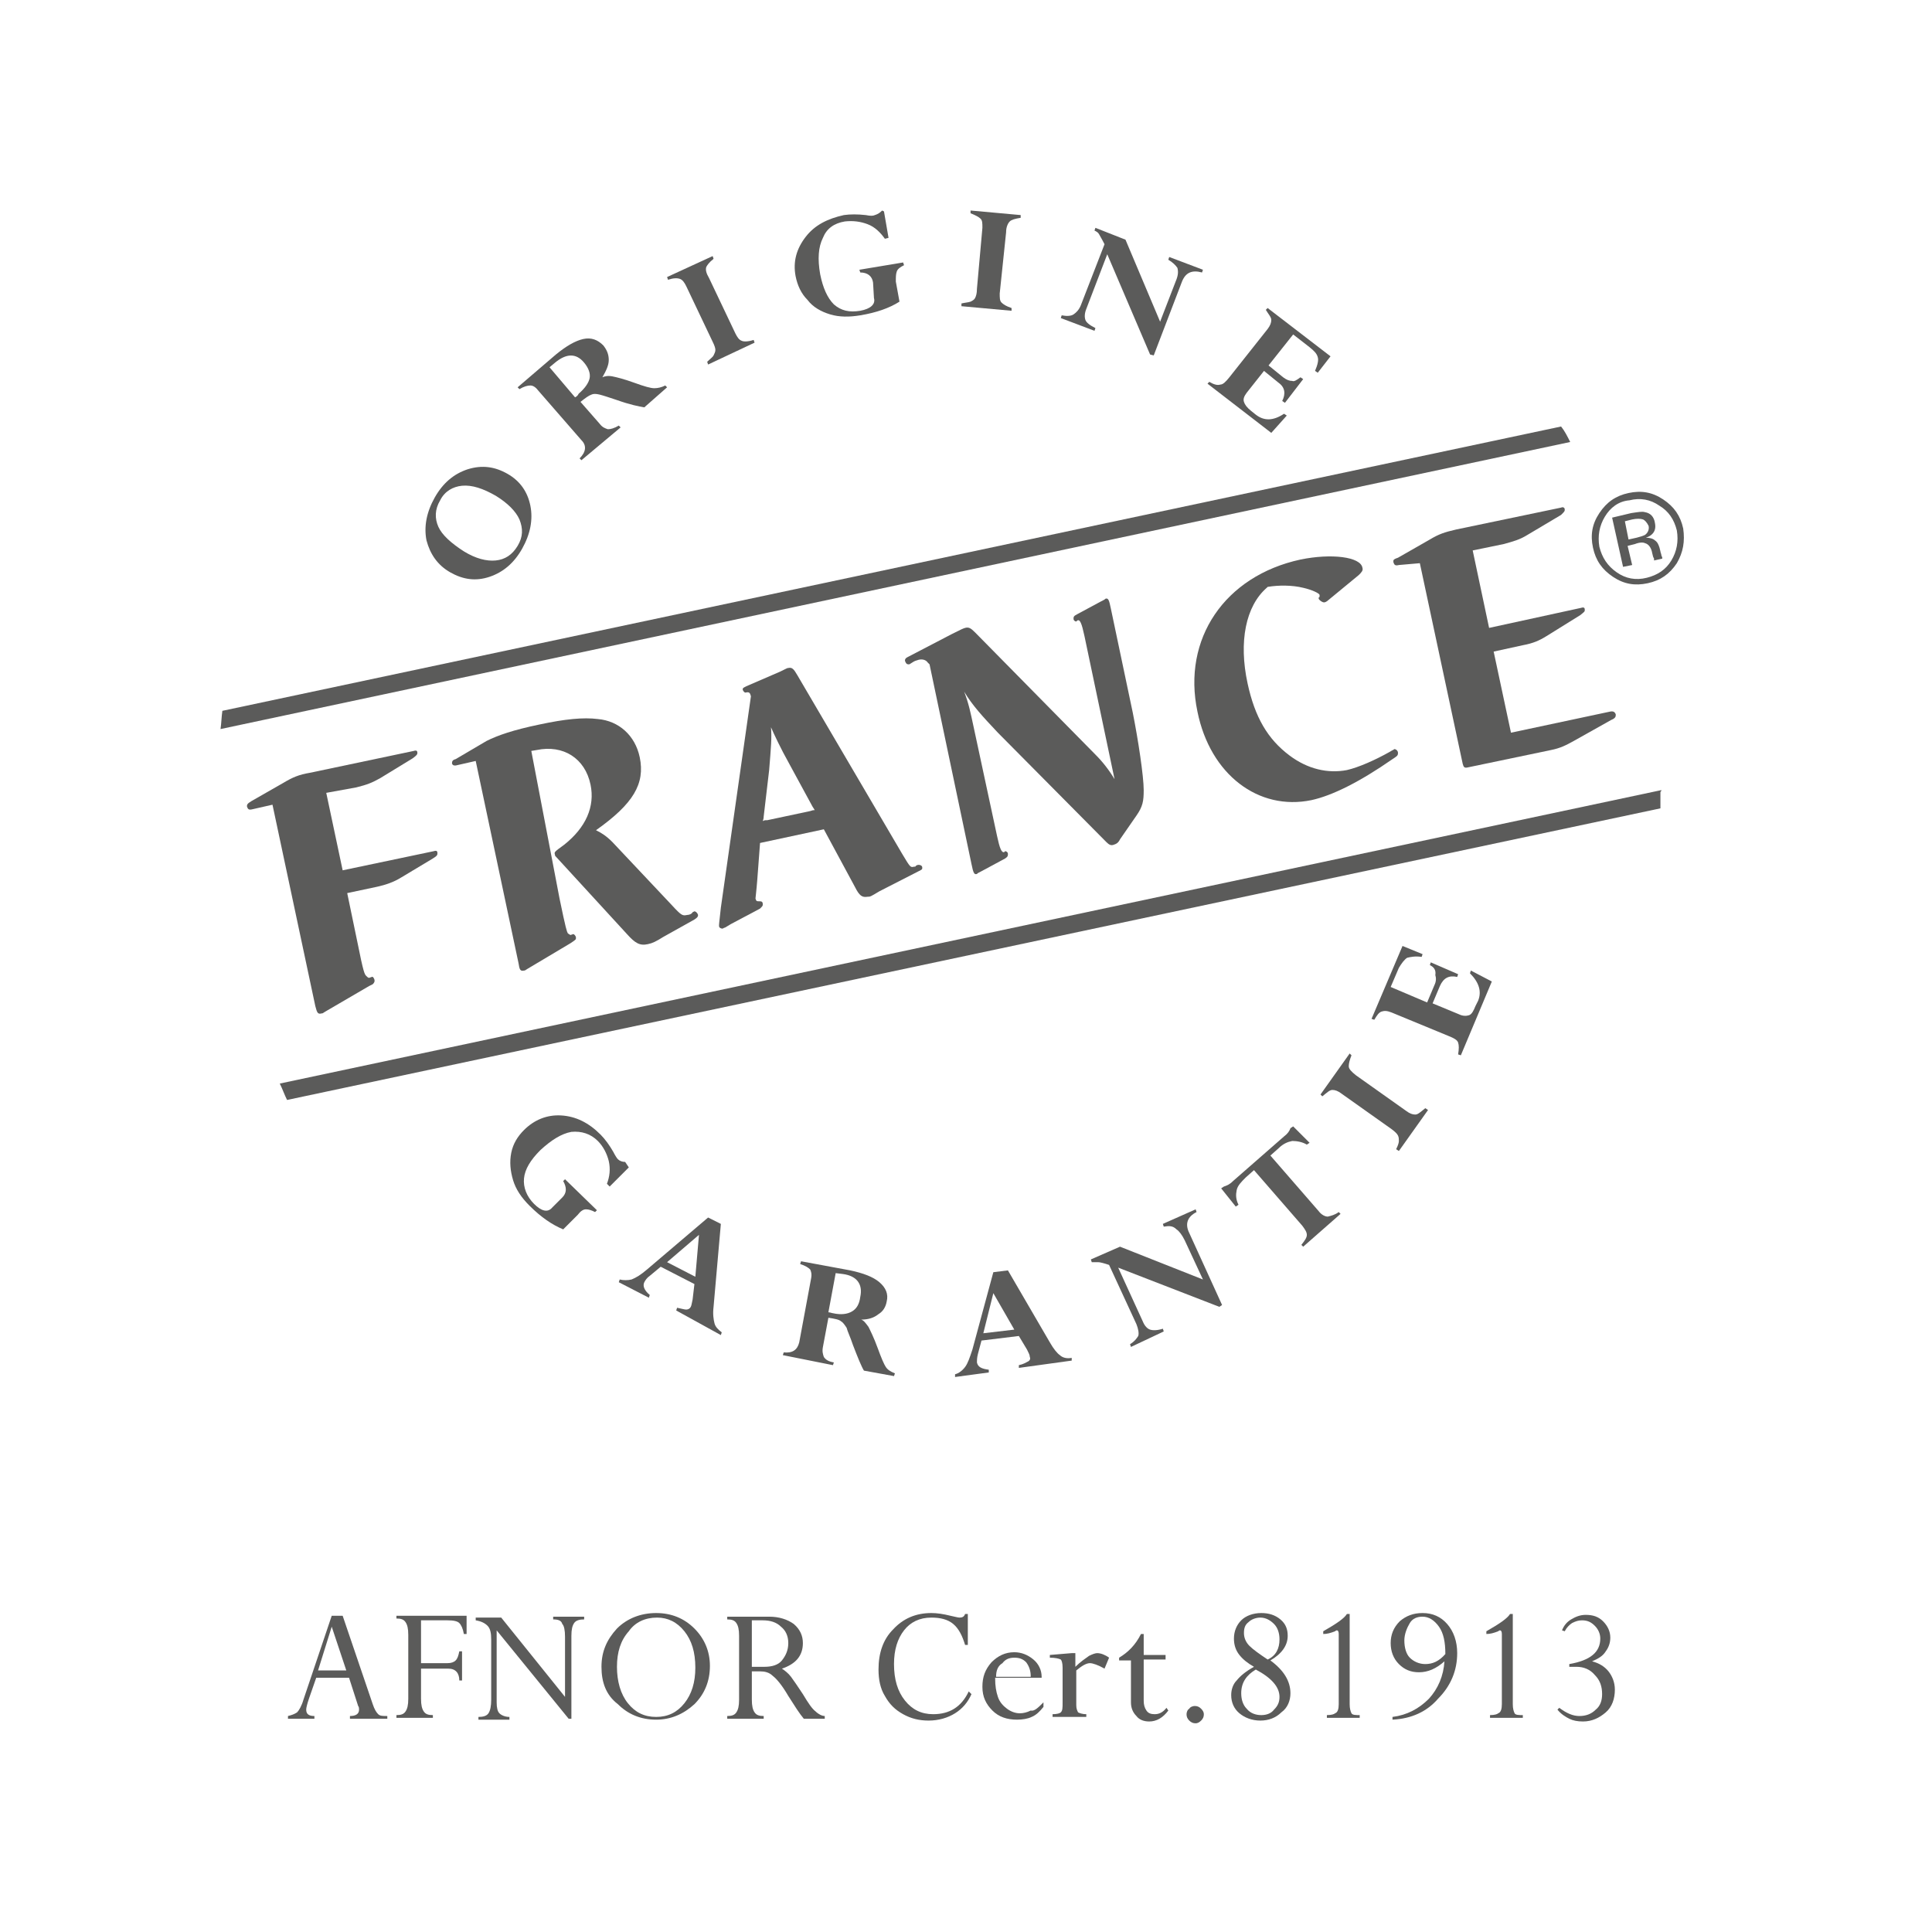 <?xml version="1.0" encoding="utf-8"?>
<!-- Generator: Adobe Illustrator 26.5.0, SVG Export Plug-In . SVG Version: 6.00 Build 0)  -->
<svg version="1.1" id="Mode_Isolation" xmlns="http://www.w3.org/2000/svg" xmlns:xlink="http://www.w3.org/1999/xlink" x="0px"
	 y="0px" width="212px" height="212px" viewBox="0 0 212 212" style="enable-background:new 0 0 212 212;" xml:space="preserve">
<style type="text/css">
	.st0{fill:#5B5B5A;}
</style>
<g>
	<g>
		<g>
			<path class="st0" d="M184,61.8c-0.8,1.2-1.8,1.9-3.2,2.2c-1.4,0.3-2.6,0.1-3.8-0.7c-1.2-0.8-1.9-1.8-2.2-3.2
				c-0.3-1.4-0.1-2.6,0.7-3.8c0.8-1.2,1.8-1.9,3.2-2.2c1.4-0.3,2.6-0.1,3.8,0.7c1.2,0.8,1.9,1.8,2.2,3.2
				C184.9,59.4,184.7,60.6,184,61.8z M176.1,56.7c-0.6,1-0.8,2.1-0.6,3.3c0.3,1.2,0.9,2.1,1.9,2.8c1,0.7,2.1,0.9,3.3,0.6
				c1.2-0.3,2.1-0.9,2.7-1.9c0.6-1,0.8-2.1,0.6-3.3c-0.3-1.2-0.9-2.1-1.9-2.7c-1-0.7-2.1-0.9-3.3-0.6
				C177.6,55,176.7,55.7,176.1,56.7z M179,56.3c0.7-0.1,1.2-0.2,1.5-0.1c0.6,0.1,1,0.5,1.1,1.2c0.1,0.5,0,0.9-0.3,1.2
				c-0.2,0.2-0.4,0.3-0.7,0.4c0.4,0,0.8,0.1,1,0.3c0.3,0.2,0.4,0.5,0.5,0.8l0.1,0.4c0,0.1,0.1,0.3,0.1,0.4c0,0.1,0.1,0.2,0.1,0.3
				l0,0.1l-0.9,0.2c0,0,0,0,0-0.1c0,0,0,0,0-0.1l-0.1-0.2l-0.1-0.4c-0.1-0.6-0.4-1-0.8-1.1c-0.2-0.1-0.6-0.1-1.1,0.1l-0.8,0.2
				l0.5,2.1l-1,0.2l-1.2-5.4L179,56.3z M180.3,57c-0.3-0.1-0.7-0.1-1.2,0l-0.8,0.2l0.4,2l0.9-0.2c0.4-0.1,0.7-0.2,0.9-0.3
				c0.3-0.2,0.5-0.6,0.4-1C180.7,57.3,180.5,57.1,180.3,57z"/>
		</g>
		<g>
			<path class="st0" d="M55.7,52c1.4,0.8,2.2,2,2.5,3.5c0.3,1.5,0,3.1-0.9,4.7c-0.9,1.6-2.1,2.6-3.6,3.1c-1.5,0.5-2.9,0.3-4.3-0.5
				c-1.4-0.8-2.2-2-2.6-3.5c-0.3-1.5,0-3.1,0.9-4.7c0.9-1.6,2.1-2.6,3.6-3.1C52.9,51,54.3,51.2,55.7,52z M54.4,54.4
				c-1.4-0.8-2.6-1.2-3.7-1.1c-1,0.1-1.9,0.6-2.4,1.6c-0.6,1-0.6,2-0.2,2.9c0.4,0.9,1.4,1.8,2.8,2.7c1.3,0.8,2.5,1.1,3.5,1
				c1-0.1,1.8-0.6,2.4-1.6c0.6-1,0.6-1.9,0.2-2.9C56.6,56.1,55.7,55.2,54.4,54.4z"/>
			<path class="st0" d="M63.8,50.5l-0.2-0.2c0.7-0.7,0.8-1.4,0.2-2l-4.7-5.4c-0.3-0.4-0.6-0.6-0.9-0.6c-0.3,0-0.7,0.1-1.2,0.4
				l-0.2-0.2l4.2-3.6c1.1-0.9,2.1-1.5,3-1.7c0.9-0.2,1.6,0.1,2.2,0.7c0.4,0.5,0.6,1,0.6,1.6c0,0.6-0.3,1.2-0.7,1.9l0,0
				c0.2-0.1,0.6-0.2,1.1-0.1c0.5,0.1,1.3,0.3,2.4,0.7c1.1,0.4,1.8,0.6,2.2,0.6c0.4,0,0.8-0.1,1.2-0.3l0.2,0.2l-2.5,2.2
				c-0.6-0.1-1.6-0.3-3-0.8c-0.9-0.3-1.5-0.5-1.9-0.6c-0.4-0.1-0.7-0.1-0.9,0c-0.3,0.1-0.7,0.4-1.2,0.8l2.1,2.4
				c0.3,0.4,0.6,0.5,0.9,0.6c0.3,0,0.7-0.1,1.2-0.4l0.2,0.2L63.8,50.5z M60.9,39.8l-0.6,0.5l2.8,3.3c0.2-0.1,0.3-0.2,0.4-0.4
				c0.7-0.6,1.1-1.2,1.2-1.7c0.1-0.5-0.1-1.1-0.6-1.7C63.2,38.7,62.1,38.8,60.9,39.8z"/>
			<path class="st0" d="M78.2,28.1l0.1,0.3c-0.5,0.4-0.7,0.7-0.8,0.9c-0.1,0.3,0,0.7,0.3,1.2l2.9,6.1c0.2,0.4,0.4,0.7,0.7,0.8
				c0.2,0.1,0.7,0.1,1.3-0.1l0.1,0.3L77.7,40l-0.1-0.3c0.3-0.3,0.6-0.5,0.7-0.7c0.1-0.2,0.2-0.4,0.2-0.6c0-0.2-0.1-0.5-0.3-0.9
				l-2.9-6.1c-0.2-0.4-0.4-0.7-0.7-0.8c-0.3-0.1-0.7-0.1-1.3,0.1l-0.1-0.3L78.2,28.1z"/>
			<path class="st0" d="M97,23.2l0.5,2.9l-0.4,0.1c-0.5-0.7-1.1-1.3-1.9-1.6c-0.8-0.3-1.6-0.4-2.5-0.3c-1.2,0.2-2,0.8-2.4,1.8
				c-0.5,1-0.6,2.3-0.3,4c0.3,1.5,0.8,2.6,1.5,3.3c0.8,0.7,1.7,0.9,2.9,0.7c1.1-0.2,1.7-0.7,1.5-1.4L95.8,31
				c-0.1-0.7-0.6-1.1-1.4-1.1l-0.1-0.3l4.8-0.8l0.1,0.3c-0.4,0.2-0.7,0.4-0.8,0.7c-0.1,0.3-0.1,0.6-0.1,1.1l0.4,2.2
				c-1.1,0.7-2.5,1.2-4.3,1.5c-1.2,0.2-2.3,0.2-3.3-0.1c-1-0.3-1.9-0.8-2.5-1.6c-0.7-0.7-1.1-1.6-1.3-2.6c-0.3-1.6,0.1-3,1.1-4.3
				c1-1.3,2.4-2,4.2-2.4c0.7-0.1,1.5-0.1,2.4,0c0.5,0.1,0.8,0.1,1,0c0.3-0.1,0.5-0.2,0.8-0.5L97,23.2z"/>
			<path class="st0" d="M112,23.6l0,0.3c-0.6,0.1-1,0.2-1.2,0.4c-0.2,0.2-0.4,0.6-0.4,1.2l-0.7,6.7c0,0.5,0,0.8,0.2,1
				c0.2,0.2,0.5,0.4,1.1,0.6l0,0.3l-5.5-0.5l0-0.3c0.4-0.1,0.7-0.1,1-0.2c0.2-0.1,0.4-0.2,0.5-0.4c0.1-0.2,0.2-0.5,0.2-1l0.6-6.7
				c0-0.5,0-0.8-0.2-1c-0.2-0.2-0.6-0.4-1.1-0.6l0-0.3L112,23.6z"/>
			<path class="st0" d="M128.2,28.5l0.1-0.3l3.7,1.4l-0.1,0.3c-1.1-0.3-1.8,0-2.2,1l-3.1,8.1l-0.4-0.1l-4.7-11l-2.3,6
				c-0.2,0.5-0.2,0.9-0.1,1.2c0.1,0.3,0.5,0.6,1.1,0.9l-0.1,0.3l-3.7-1.4l0.1-0.3c0.5,0.1,1,0.1,1.3-0.1c0.3-0.2,0.6-0.5,0.8-1
				l2.6-6.7c-0.3-0.6-0.5-0.9-0.6-1.1c-0.1-0.2-0.3-0.3-0.5-0.4l0.1-0.3l3.3,1.3l3.8,9l1.7-4.4c0.3-0.7,0.3-1.1,0.2-1.5
				C129,29.1,128.7,28.8,128.2,28.5z"/>
			<path class="st0" d="M142.7,41.4l0.3,0.2l-2,2.6l-0.3-0.2c0.4-0.8,0.3-1.5-0.4-2l-1.6-1.3l-1.9,2.4c-0.3,0.4-0.4,0.7-0.3,1
				c0.1,0.3,0.3,0.6,0.8,1l0.5,0.4c0.9,0.7,1.9,0.7,3.1-0.1l0.3,0.2l-1.7,1.9l-7-5.4l0.2-0.2c0.5,0.3,0.9,0.4,1.2,0.3
				c0.3,0,0.6-0.3,1-0.8l4.2-5.3c0.3-0.4,0.4-0.7,0.4-1c0-0.3-0.3-0.6-0.6-1.1l0.2-0.2l6.9,5.3l-1.4,1.8l-0.3-0.2
				c0.3-0.7,0.4-1.2,0.3-1.5c-0.1-0.4-0.4-0.7-0.9-1.1l-1.8-1.4l-2.7,3.4l1.6,1.3c0.4,0.3,0.7,0.4,1,0.4
				C142,41.9,142.3,41.7,142.7,41.4z"/>
		</g>
		<g>
			<path class="st0" d="M69,128.1l-2.1,2.1l-0.3-0.3c0.3-0.8,0.4-1.6,0.2-2.5c-0.2-0.8-0.6-1.6-1.2-2.2c-0.8-0.8-1.8-1.1-2.9-1
				c-1.1,0.2-2.2,0.9-3.4,2c-1.1,1.1-1.7,2.1-1.8,3.1c-0.1,1,0.3,2,1.1,2.8c0.8,0.8,1.5,1,2,0.4l1.1-1.1c0.5-0.5,0.5-1.1,0.1-1.8
				l0.2-0.2l3.5,3.4l-0.2,0.2c-0.4-0.2-0.7-0.3-1-0.3c-0.3,0-0.6,0.2-0.9,0.6l-1.6,1.6c-1.2-0.5-2.4-1.3-3.7-2.6
				c-0.9-0.9-1.5-1.8-1.8-2.8c-0.3-1-0.4-2-0.2-3c0.2-1,0.7-1.8,1.4-2.5c1.1-1.1,2.5-1.7,4.1-1.6c1.6,0.1,3,0.8,4.3,2.1
				c0.5,0.5,1,1.2,1.4,1.9c0.2,0.4,0.4,0.7,0.5,0.8c0.2,0.2,0.5,0.3,0.8,0.3L69,128.1z"/>
			<path class="st0" d="M74.2,143.8l0.1-0.3c0.5,0.1,0.8,0.2,1,0.2c0.2,0,0.4-0.1,0.5-0.3c0.1-0.2,0.1-0.4,0.2-0.8l0.2-1.7l-3.7-1.9
				l-1.2,1c-0.3,0.2-0.5,0.5-0.6,0.7c-0.2,0.4,0,0.9,0.6,1.4l-0.1,0.3l-3.3-1.7l0.1-0.3c0.4,0.1,0.9,0.1,1.3,0
				c0.5-0.2,1-0.5,1.7-1.1l6.7-5.7l1.4,0.7l-0.8,9.1c-0.1,0.8,0,1.4,0.1,1.8c0.1,0.4,0.4,0.7,0.8,1l-0.1,0.3L74.2,143.8z
				 M73.2,138.5l3.1,1.6l0.4-4.6L73.2,138.5z"/>
			<path class="st0" d="M85.9,148.7l0.1-0.3c1,0.1,1.5-0.3,1.7-1.1l1.3-7c0.1-0.5,0-0.8-0.1-1c-0.2-0.2-0.5-0.4-1.1-0.6l0.1-0.3
				l5.4,1c1.4,0.3,2.5,0.7,3.2,1.3c0.7,0.6,1,1.3,0.8,2.1c-0.1,0.6-0.4,1.1-0.9,1.4c-0.5,0.4-1.1,0.6-1.9,0.6l0,0
				c0.3,0.1,0.5,0.4,0.8,0.8c0.2,0.4,0.6,1.2,1,2.3c0.4,1.1,0.7,1.8,0.9,2.1c0.2,0.3,0.5,0.5,1,0.7l-0.1,0.3l-3.3-0.6
				c-0.3-0.5-0.7-1.5-1.2-2.8c-0.3-0.9-0.6-1.5-0.7-1.9c-0.2-0.3-0.4-0.6-0.6-0.7c-0.2-0.2-0.7-0.3-1.4-0.4l-0.6,3.2
				c-0.1,0.5,0,0.8,0.1,1.1c0.2,0.3,0.5,0.5,1.1,0.6l-0.1,0.3L85.9,148.7z M92.5,139.8l-0.8-0.1l-0.8,4.3c0.2,0,0.4,0.1,0.5,0.1
				c0.9,0.2,1.6,0.1,2.1-0.2c0.5-0.3,0.8-0.8,0.9-1.6C94.7,140.9,94,140,92.5,139.8z"/>
			<path class="st0" d="M111.8,150.1l0-0.3c0.5-0.1,0.8-0.3,1-0.4c0.2-0.1,0.3-0.3,0.2-0.5c0-0.2-0.1-0.4-0.3-0.8l-0.9-1.5l-4.1,0.5
				l-0.4,1.5c-0.1,0.4-0.1,0.7-0.1,0.9c0.1,0.5,0.5,0.7,1.3,0.8l0,0.3l-3.7,0.5l0-0.3c0.4-0.1,0.8-0.4,1.1-0.8
				c0.3-0.4,0.5-1,0.8-1.9l2.3-8.5l1.6-0.2l4.6,7.9c0.4,0.7,0.8,1.2,1.1,1.4c0.3,0.3,0.8,0.4,1.3,0.3l0,0.3L111.8,150.1z
				 M107.9,146.3l3.4-0.4l-2.3-4L107.9,146.3z"/>
			<path class="st0" d="M127.7,134.6l-0.1-0.3l3.6-1.6l0.1,0.3c-1,0.5-1.3,1.3-0.8,2.3l3.6,7.9l-0.3,0.2l-11.1-4.3l2.7,5.9
				c0.2,0.5,0.5,0.8,0.8,0.9c0.3,0.1,0.8,0.1,1.4-0.1l0.1,0.3l-3.6,1.7l-0.1-0.3c0.5-0.3,0.7-0.6,0.9-0.9c0.1-0.3,0-0.8-0.2-1.3
				l-3-6.5c-0.6-0.2-1-0.3-1.2-0.3c-0.2,0-0.4,0-0.7,0l-0.1-0.3l3.2-1.4l9.1,3.6l-2-4.3c-0.3-0.6-0.6-1-0.9-1.2
				C128.7,134.5,128.3,134.5,127.7,134.6z"/>
			<path class="st0" d="M146.9,133l0.2,0.2l-4.1,3.6l-0.2-0.2c0.4-0.5,0.6-0.8,0.6-1.1c0-0.3-0.2-0.6-0.5-1l-5.3-6.1l-0.9,0.8
				c-0.5,0.5-0.9,0.9-1,1.4c-0.1,0.5-0.1,1,0.2,1.6l-0.3,0.2l-1.6-2l0.3-0.2c0.3-0.1,0.6-0.2,1-0.6l5.6-4.9c0.4-0.3,0.6-0.6,0.7-0.9
				l0.3-0.2l1.8,1.8l-0.3,0.2c-0.5-0.3-1.1-0.4-1.6-0.4c-0.5,0.1-1,0.3-1.5,0.8l-0.9,0.8l5.3,6.1c0.3,0.4,0.7,0.6,1,0.6
				C146.1,133.4,146.5,133.3,146.9,133z"/>
			<path class="st0" d="M148.1,115.6l0.2,0.2c-0.2,0.5-0.3,0.9-0.3,1.2c0,0.3,0.3,0.6,0.8,1l5.5,3.9c0.4,0.3,0.7,0.4,1,0.4
				c0.3,0,0.6-0.3,1.1-0.7l0.3,0.2l-3.2,4.5l-0.3-0.2c0.2-0.4,0.3-0.7,0.3-0.9c0-0.2,0-0.4-0.1-0.6c-0.1-0.2-0.3-0.4-0.7-0.7
				l-5.5-3.9c-0.4-0.3-0.7-0.4-1-0.4c-0.3,0-0.6,0.3-1.1,0.7l-0.2-0.2L148.1,115.6z"/>
			<path class="st0" d="M156.9,105.9l0.1-0.3l3,1.3l-0.1,0.3c-0.9-0.2-1.5,0.1-1.9,1l-0.8,1.9l2.9,1.2c0.4,0.2,0.8,0.2,1.1,0.1
				c0.3-0.1,0.5-0.5,0.7-1l0.3-0.6c0.4-1,0.1-2-0.9-3l0.1-0.3l2.3,1.2l-3.4,8.1l-0.3-0.1c0.1-0.6,0.1-1,0-1.3
				c-0.1-0.3-0.5-0.5-1-0.7l-6.3-2.6c-0.5-0.2-0.8-0.2-1.1-0.1c-0.3,0.1-0.5,0.4-0.8,0.9l-0.3-0.1l3.4-8l2.2,0.9l-0.1,0.3
				c-0.7-0.1-1.2,0-1.6,0.1c-0.3,0.2-0.6,0.6-0.9,1.1l-0.9,2.1l4,1.7l0.8-1.9c0.2-0.4,0.2-0.8,0.1-1.1
				C157.6,106.4,157.3,106.1,156.9,105.9z"/>
		</g>
		<path class="st0" d="M39.2,103.3c0.7,3.5,0.8,3.6,1,3.8c0.1,0.1,0.2,0.2,0.3,0.2l0.3-0.1c0.1-0.1,0.3,0.2,0.3,0.4
			c0,0.1,0,0.2-0.2,0.4l-0.4,0.2l-4.8,2.8c-0.3,0.2-0.3,0.2-0.4,0.2c-0.4,0.1-0.5,0-0.7-0.8l-4.7-22.1l-2.2,0.5
			c-0.4,0.1-0.5,0-0.6-0.3c0-0.2,0-0.3,0.5-0.6l3.5-2c1-0.6,1.7-0.9,2.9-1.1l11.4-2.4c0.3-0.1,0.4,0,0.4,0.2c0,0.2-0.1,0.3-0.5,0.6
			l-3.6,2.2c-0.9,0.5-1.4,0.7-2.6,1L35.8,87l1.8,8.5l10-2.1c0.3-0.1,0.4,0,0.4,0.2c0,0.2,0,0.3-0.5,0.6L44,96.3
			c-0.8,0.5-1.7,0.8-2.6,1L38.1,98L39.2,103.3z"/>
		<path class="st0" d="M61.4,98.6c0.7,3.4,0.8,3.6,0.9,3.8c0.1,0.1,0.3,0.2,0.3,0.2l0.3-0.1c0.1,0,0.3,0.2,0.3,0.4
			c0,0.2,0,0.2-0.6,0.6l-4.7,2.8c-0.3,0.2-0.3,0.2-0.4,0.2c-0.4,0.1-0.5-0.1-0.6-0.8l-4.7-22.2l-2.2,0.5c-0.2,0-0.3,0-0.4-0.2
			c0-0.2,0-0.4,0.4-0.5l3.4-2c1.2-0.6,2.9-1.2,5.8-1.8c2.8-0.6,4.8-0.8,6.4-0.6c2.3,0.2,4.1,1.8,4.6,4.2c0.6,2.9-0.7,5.1-4.8,8
			c0.6,0.3,1.1,0.6,1.8,1.3l6.5,6.9c1.1,1.2,1.2,1.2,1.7,1.1c0.2,0,0.5-0.1,0.6-0.3l0.2-0.1c0.1,0,0.3,0.1,0.4,0.4
			c0,0.2-0.1,0.3-0.4,0.5l-3.4,1.9c-0.8,0.5-1.2,0.7-1.7,0.8c-0.9,0.2-1.4-0.1-2.3-1.1l-7.8-8.5c-0.1-0.1-0.1-0.1-0.1-0.2
			c-0.1-0.3-0.1-0.3,1-1.1c2.4-1.9,3.4-4.2,2.9-6.6c-0.6-2.9-3-4.4-5.9-3.8l-0.6,0.1L61.4,98.6z"/>
		<path class="st0" d="M83.1,96.5c-0.1,1.3-0.2,2-0.2,2.1c0.1,0.3,0.1,0.3,0.5,0.3c0.2,0,0.3,0.1,0.3,0.3c0,0.2,0,0.2-0.3,0.5
			l-3.2,1.7l-0.5,0.3c-0.1,0.1-0.3,0.1-0.4,0.2c-0.2,0-0.4-0.1-0.4-0.3c0-0.2,0-0.2,0.2-2l3.3-23.2c-0.1-0.4-0.2-0.5-0.6-0.4
			c-0.1,0-0.2-0.1-0.3-0.3c0-0.2,0-0.2,0.4-0.4l3.7-1.6c0.8-0.4,0.8-0.4,0.9-0.4c0.4-0.1,0.6,0.1,1,0.8L99,93.7
			c0.9,1.5,0.9,1.5,1.3,1.4c0.1,0,0.2,0,0.2-0.1c0.2-0.1,0.2-0.1,0.3-0.1c0.2,0,0.4,0.1,0.4,0.3c0,0.2,0,0.2-0.4,0.4l-4.3,2.2
			c-1,0.6-1,0.6-1.3,0.6c-0.6,0.1-0.9-0.1-1.4-1.1l-3.4-6.3l-7,1.5L83.1,96.5z M86.6,83.8c-0.9-1.6-1.7-3.3-2-4
			c0.1,1.2,0,2.2-0.2,4.7l-0.6,5.1c0,0.1,0,0.2-0.1,0.5c0.2-0.1,0.2-0.1,0.5-0.1l4.7-1c0.3-0.1,0.3-0.1,0.5-0.1
			c-0.1-0.2-0.2-0.3-0.3-0.5L86.6,83.8z"/>
		<path class="st0" d="M109.5,80.4c-1.7-1.8-2.8-3-3.7-4.5c0.5,1.3,0.7,2.3,1,3.7l2.6,12.1c0.3,1.4,0.5,1.9,0.8,1.8l0,0
			c0.1-0.1,0.1-0.1,0.1-0.1c0.1,0,0.3,0.1,0.3,0.3c0,0.2,0,0.3-0.3,0.5l-2.6,1.4c-0.4,0.2-0.4,0.2-0.5,0.3c-0.3,0.1-0.4-0.1-0.6-1.1
			l-4.6-21.9l-0.2-0.2c-0.2-0.3-0.6-0.4-1-0.3c-0.3,0.1-0.4,0.1-0.7,0.3c-0.3,0.2-0.3,0.2-0.4,0.2c-0.2,0-0.3-0.1-0.4-0.4
			c0-0.2,0.1-0.3,0.3-0.4l4.8-2.5c1.2-0.6,1.2-0.6,1.5-0.7c0.4-0.1,0.6,0,1.1,0.5l13.2,13.4c0.8,0.8,1.5,1.7,2.1,2.7L119,69.8
			c-0.3-1.4-0.5-1.9-0.8-1.7l0,0c-0.1,0.1-0.1,0.1-0.1,0.1c-0.1,0-0.3-0.1-0.3-0.3c0-0.2,0-0.3,0.4-0.5l2.6-1.4
			c0.4-0.2,0.4-0.2,0.5-0.3c0.3-0.1,0.4,0.1,0.6,1.1l2.4,11.4c0.6,3,1.2,7,1.2,8.5c0,1.2-0.1,1.8-0.8,2.8l-1.8,2.6
			c-0.2,0.4-0.4,0.5-0.7,0.6c-0.3,0.1-0.5,0-0.8-0.3L109.5,80.4z"/>
		<path class="st0" d="M139,64.5c-2.3,2-3.1,5.9-2.1,10.5c0.8,3.7,2.2,6.1,4.6,7.9c2,1.5,4.2,2,6.3,1.6c1.3-0.3,3.1-1.1,4.7-2
			c0.3-0.2,0.4-0.2,0.5-0.3c0.2,0,0.4,0.2,0.4,0.4c0,0.2,0,0.3-0.3,0.5l-0.3,0.2c-3.6,2.5-6.6,4-8.9,4.5c-5.8,1.2-11.1-2.8-12.5-9.7
			c-1.7-8,3-14.9,11.3-16.7c3.4-0.7,6.6-0.3,6.8,0.9c0.1,0.3-0.1,0.5-0.4,0.8l-3.4,2.8c-0.1,0.1-0.3,0.2-0.4,0.2
			c-0.2,0-0.5-0.2-0.6-0.4c0-0.1,0-0.2,0.1-0.2l0-0.2c0-0.2-0.9-0.6-1.8-0.8c-1.2-0.3-2.7-0.3-3.9-0.1L139,64.5z"/>
		<path class="st0" d="M153.5,62c-0.4,0.1-0.5,0-0.6-0.3c0-0.2-0.1-0.3,0.5-0.5l3.5-2c1-0.6,1.6-0.8,2.9-1.1l11.5-2.4
			c0.2-0.1,0.4,0,0.4,0.2c0,0.2,0,0.2-0.4,0.6l-3.7,2.2c-0.8,0.5-1.5,0.7-2.6,1l-3.4,0.7l1.8,8.5l10.1-2.2c0.3-0.1,0.4,0,0.4,0.2
			c0,0.2,0,0.2-0.5,0.6l-3.7,2.3c-0.8,0.5-1.5,0.8-2.6,1l-3.2,0.7l1.9,8.9l10.8-2.3c0.4-0.1,0.6,0,0.7,0.3c0,0.2,0,0.4-0.5,0.6
			l-4.1,2.3c-0.9,0.5-1.5,0.8-2.5,1l-9.1,1.9c-0.4,0.1-0.5,0-0.6-0.4l-4.7-22L153.5,62z"/>
		<g>
			<path class="st0" d="M182.3,86.7L30.7,118.9c0.3,0.6,0.5,1.2,0.8,1.8l150.7-32c0-0.6,0-1.2,0-1.8
				C182.3,86.8,182.3,86.8,182.3,86.7z"/>
			<path class="st0" d="M171.3,46.8L24.4,78c-0.1,0.7-0.1,1.3-0.2,2l148.1-31.5C172,47.9,171.7,47.3,171.3,46.8z"/>
		</g>
	</g>
	<g>
		<path class="st0" d="M38.4,188.6v-0.3c0.6,0,1-0.2,1-0.7c0-0.1,0-0.3-0.1-0.4l-1-3.1h-3.6l-0.8,2.3c-0.2,0.6-0.3,1-0.3,1.2
			c0,0.5,0.3,0.7,0.9,0.7v0.3h-2.9v-0.3c0.4-0.1,0.7-0.2,1-0.4c0.2-0.2,0.5-0.7,0.7-1.4l3.1-9.2h1.2l3.3,9.7
			c0.2,0.6,0.4,0.9,0.6,1.1c0.2,0.2,0.5,0.2,1,0.2v0.3H38.4z M34.9,183.3H38l-1.6-4.8L34.9,183.3z"/>
		<path class="st0" d="M49.2,183.1h-3v3.3c0,0.7,0.1,1.1,0.3,1.4c0.2,0.3,0.5,0.4,1,0.4v0.3h-4v-0.3c0.5,0,0.8-0.1,1-0.4
			c0.2-0.3,0.3-0.7,0.3-1.4v-7c0-0.7-0.1-1.1-0.3-1.4c-0.2-0.3-0.5-0.4-1-0.4v-0.3h7.7v2h-0.3c-0.1-0.6-0.3-1-0.5-1.2
			c-0.2-0.2-0.6-0.3-1.3-0.3h-2.9v4.7h2.9c0.4,0,0.7-0.1,0.9-0.3s0.3-0.5,0.4-1h0.3v3.2h-0.3C50.4,183.6,50,183.1,49.2,183.1z"/>
		<path class="st0" d="M60.7,177.7v-0.3h3.4v0.3c-0.5,0-0.9,0.1-1.1,0.4c-0.2,0.3-0.3,0.7-0.3,1.4v9.1h-0.3l-7.9-9.7v7.9
			c0,0.6,0.1,1,0.3,1.2c0.2,0.2,0.6,0.4,1.1,0.4v0.3h-3.4v-0.3c0.5,0,0.9-0.1,1.1-0.4c0.2-0.3,0.3-0.8,0.3-1.5v-6.6
			c0-0.7-0.1-1.2-0.4-1.5c-0.3-0.3-0.7-0.5-1.3-0.6v-0.3H55l7,8.7v-6.6c0-0.7-0.1-1.2-0.3-1.4C61.6,177.8,61.2,177.7,60.7,177.7z"/>
		<path class="st0" d="M66,182.9c0-1.7,0.6-3,1.7-4.2c1.1-1.1,2.6-1.7,4.3-1.7c1.7,0,3.1,0.6,4.2,1.7c1.1,1.1,1.7,2.5,1.7,4.1
			c0,1.7-0.6,3.1-1.7,4.2c-1.2,1.1-2.6,1.7-4.2,1.7c-1.7,0-3.1-0.6-4.2-1.7C66.5,186,66,184.6,66,182.9z M67.7,182.9
			c0,1.6,0.4,3,1.2,4c0.8,1,1.8,1.5,3.1,1.5c1.3,0,2.3-0.5,3.1-1.5c0.8-1,1.2-2.3,1.2-3.9c0-1.7-0.4-3-1.2-4c-0.8-1-1.8-1.5-3-1.5
			c-1.3,0-2.4,0.5-3.1,1.5C68.1,180,67.7,181.3,67.7,182.9z"/>
		<path class="st0" d="M83.4,183.4h-0.9v3.1c0,0.7,0.1,1.1,0.3,1.4c0.2,0.3,0.5,0.4,1,0.4v0.3h-4v-0.3c0.5,0,0.8-0.1,1-0.4
			c0.2-0.3,0.3-0.7,0.3-1.4v-7c0-0.7-0.1-1.1-0.3-1.4c-0.2-0.3-0.5-0.4-1-0.4v-0.3h4.6c1.1,0,2,0.3,2.7,0.8c0.7,0.6,1,1.3,1,2.1
			c0,1.4-0.8,2.3-2.3,2.8c0.3,0.2,0.7,0.5,1,0.9c0.3,0.4,0.7,1,1.3,1.9c0.6,1,1,1.6,1.4,1.9c0.3,0.3,0.7,0.5,1,0.5v0.3h-2.3
			c-0.5-0.6-1-1.4-1.7-2.5c-0.7-1.2-1.3-1.9-1.7-2.2C84.4,183.5,83.9,183.4,83.4,183.4z M83.7,177.8h-1.2v5.1h1.4
			c0.8,0,1.5-0.2,1.9-0.7s0.7-1.1,0.7-1.9c0-0.8-0.3-1.4-0.8-1.8C85.2,178,84.5,177.8,83.7,177.8z"/>
		<path class="st0" d="M106.2,177.2v3.3h-0.3c-0.3-1-0.7-1.8-1.3-2.3c-0.6-0.5-1.4-0.7-2.4-0.7c-1.3,0-2.3,0.5-3,1.4
			c-0.7,0.9-1.1,2.1-1.1,3.7c0,1.7,0.4,3,1.2,4c0.8,1,1.8,1.5,3.1,1.5c1.8,0,3.1-0.8,3.9-2.5l0.3,0.3c-0.4,0.9-1,1.6-1.8,2.1
			c-0.8,0.5-1.8,0.8-2.9,0.8c-1,0-1.9-0.2-2.8-0.7s-1.5-1.1-2-2c-0.5-0.8-0.7-1.8-0.7-2.9c0-1.8,0.5-3.3,1.6-4.4
			c1.1-1.2,2.5-1.8,4.2-1.8c0.6,0,1.3,0.1,2.1,0.3c0.5,0.1,0.8,0.2,1,0.2c0.3,0,0.5-0.1,0.6-0.4H106.2z"/>
		<path class="st0" d="M114.5,186.8v0.5c-0.4,0.5-0.8,0.9-1.3,1.1c-0.4,0.2-1,0.3-1.6,0.3c-1.1,0-2-0.3-2.7-1
			c-0.7-0.7-1.1-1.5-1.1-2.6c0-1.1,0.3-1.9,1-2.7c0.7-0.7,1.5-1.1,2.5-1.1c0.8,0,1.5,0.3,2.1,0.8c0.6,0.5,0.9,1.2,0.9,1.9v0.1h-5.1
			v0.1c0,0.8,0.1,1.4,0.3,2c0.2,0.6,0.6,1,1,1.3c0.4,0.3,0.9,0.5,1.4,0.5c0.4,0,0.8-0.1,1.2-0.3
			C113.5,187.8,113.9,187.4,114.5,186.8z M109.3,184h3.8v-0.1c0-0.6-0.2-1.1-0.5-1.5c-0.4-0.4-0.8-0.5-1.3-0.5c-0.6,0-1,0.2-1.3,0.6
			C109.5,182.8,109.3,183.3,109.3,184z"/>
		<path class="st0" d="M118,181.4v1.5c0.6-0.6,1.1-0.9,1.5-1.2c0.4-0.2,0.7-0.3,0.9-0.3c0.4,0,0.9,0.2,1.3,0.5l-0.5,1.2
			c-0.7-0.4-1.3-0.6-1.6-0.6c-0.4,0-0.9,0.3-1.5,0.8v3.8c0,0.4,0.1,0.6,0.2,0.8c0.2,0.1,0.5,0.2,0.9,0.2v0.3h-3.7v-0.3
			c0.5,0,0.8-0.1,0.9-0.2c0.2-0.2,0.2-0.5,0.2-1.1v-3.8c0-0.5-0.1-0.8-0.2-0.9c-0.2-0.1-0.6-0.2-1.2-0.2v-0.3l2.4-0.2H118z"/>
		<path class="st0" d="M125.2,179.3h0.3v2.3h2.4v0.5h-2.4v4.5c0,0.5,0.1,0.8,0.3,1.1c0.2,0.3,0.5,0.4,0.9,0.4c0.5,0,0.9-0.2,1.3-0.7
			l0.2,0.3c-0.6,0.8-1.3,1.2-2.1,1.2c-0.6,0-1.1-0.2-1.4-0.6c-0.4-0.4-0.6-0.9-0.6-1.5v-4.6h-1.3v-0.3
			C123.8,181.3,124.6,180.5,125.2,179.3z"/>
		<path class="st0" d="M131.1,187.2c0.3,0,0.5,0.1,0.7,0.3c0.2,0.2,0.3,0.4,0.3,0.6c0,0.3-0.1,0.5-0.3,0.7c-0.2,0.2-0.4,0.3-0.6,0.3
			c-0.3,0-0.5-0.1-0.7-0.3c-0.2-0.2-0.3-0.4-0.3-0.7c0-0.2,0.1-0.5,0.3-0.6C130.6,187.3,130.9,187.2,131.1,187.2z"/>
		<path class="st0" d="M141.6,185.8c0,0.8-0.3,1.6-1,2.1c-0.6,0.6-1.4,0.9-2.3,0.9c-0.9,0-1.7-0.3-2.3-0.8s-0.9-1.2-0.9-2
			c0-0.6,0.2-1.2,0.6-1.6c0.4-0.5,1-1,1.9-1.5c-0.7-0.4-1.2-0.8-1.6-1.3c-0.4-0.5-0.6-1.1-0.6-1.8c0-0.8,0.3-1.5,0.8-2
			s1.3-0.8,2.2-0.8c0.8,0,1.5,0.2,2.1,0.7c0.6,0.5,0.8,1.1,0.8,1.8c0,1.1-0.7,2-1.9,2.7C140.9,183.3,141.6,184.5,141.6,185.8z
			 M136.2,185.8c0,0.7,0.2,1.3,0.6,1.7c0.4,0.5,1,0.7,1.6,0.7c0.6,0,1.1-0.2,1.4-0.6c0.4-0.4,0.6-0.8,0.6-1.4c0-1.1-0.9-2.1-2.6-3
			C136.8,183.8,136.2,184.6,136.2,185.8z M136.5,179.2c0,0.5,0.2,1,0.6,1.4c0.4,0.4,1.1,0.9,2,1.5c0.9-0.4,1.3-1.2,1.3-2.2
			c0-0.7-0.2-1.3-0.6-1.7c-0.4-0.4-0.9-0.7-1.5-0.7c-0.5,0-1,0.2-1.3,0.5C136.6,178.3,136.5,178.7,136.5,179.2z"/>
		<path class="st0" d="M146.9,187v-7.7c0-0.3-0.1-0.4-0.2-0.4c0,0-0.1,0-0.2,0.1c-0.5,0.2-0.9,0.3-1.3,0.3V179
			c1.4-0.8,2.3-1.4,2.6-1.9h0.3v9.9c0,0.5,0.1,0.8,0.2,1c0.1,0.2,0.5,0.2,0.9,0.2v0.3h-3.6v-0.3c0.5,0,0.8-0.1,0.9-0.2
			C146.8,187.9,146.9,187.5,146.9,187z"/>
		<path class="st0" d="M152.8,188.7v-0.3c1.6-0.2,2.9-0.9,4-2c1-1.1,1.6-2.5,1.7-4.1c-0.9,0.8-1.8,1.2-2.8,1.2
			c-0.9,0-1.6-0.3-2.2-0.9c-0.6-0.6-0.9-1.4-0.9-2.3c0-0.9,0.3-1.7,1-2.4c0.7-0.6,1.5-0.9,2.5-0.9c1.1,0,2,0.4,2.7,1.2
			c0.7,0.8,1.1,1.9,1.1,3.2c0,1.9-0.7,3.6-2.1,5C156.6,187.8,154.9,188.6,152.8,188.7z M154.1,180c0,0.8,0.2,1.5,0.6,1.9
			s1,0.7,1.7,0.7c0.8,0,1.5-0.3,2.2-1.1c0-1.3-0.2-2.3-0.7-3c-0.5-0.7-1.1-1.1-1.8-1.1c-0.6,0-1.1,0.2-1.4,0.7
			S154.1,179.3,154.1,180z"/>
		<path class="st0" d="M164.8,187v-7.7c0-0.3-0.1-0.4-0.2-0.4c0,0-0.1,0-0.2,0.1c-0.5,0.2-0.9,0.3-1.3,0.3V179
			c1.4-0.8,2.3-1.4,2.6-1.9h0.3v9.9c0,0.5,0.1,0.8,0.2,1c0.1,0.2,0.5,0.2,0.9,0.2v0.3h-3.6v-0.3c0.5,0,0.8-0.1,0.9-0.2
			C164.7,187.9,164.8,187.5,164.8,187z"/>
		<path class="st0" d="M172.2,182.9v-0.3c2.3-0.4,3.4-1.3,3.4-2.8c0-0.5-0.2-1-0.6-1.4c-0.4-0.4-0.8-0.6-1.4-0.6
			c-0.4,0-0.7,0.1-1.1,0.3c-0.3,0.2-0.6,0.5-0.8,0.9l-0.3-0.1c0.2-0.5,0.5-0.9,1-1.2c0.5-0.3,1-0.5,1.6-0.5c0.8,0,1.4,0.2,1.9,0.7
			c0.5,0.5,0.8,1.1,0.8,1.8c0,0.6-0.2,1.1-0.5,1.5c-0.3,0.5-0.8,0.8-1.5,1.1v0c0.8,0.2,1.4,0.6,1.8,1.1c0.4,0.5,0.7,1.2,0.7,2
			c0,1-0.3,1.9-1,2.5c-0.7,0.6-1.5,1-2.5,1c-0.6,0-1.1-0.1-1.5-0.3c-0.4-0.2-0.9-0.5-1.3-1l0.2-0.2c0.8,0.6,1.5,0.9,2.2,0.9
			c0.7,0,1.3-0.2,1.8-0.7c0.5-0.4,0.7-1,0.7-1.7c0-0.8-0.2-1.5-0.8-2.1c-0.5-0.6-1.2-0.9-2-0.9L172.2,182.9z"/>
	</g>
</g>
</svg>
